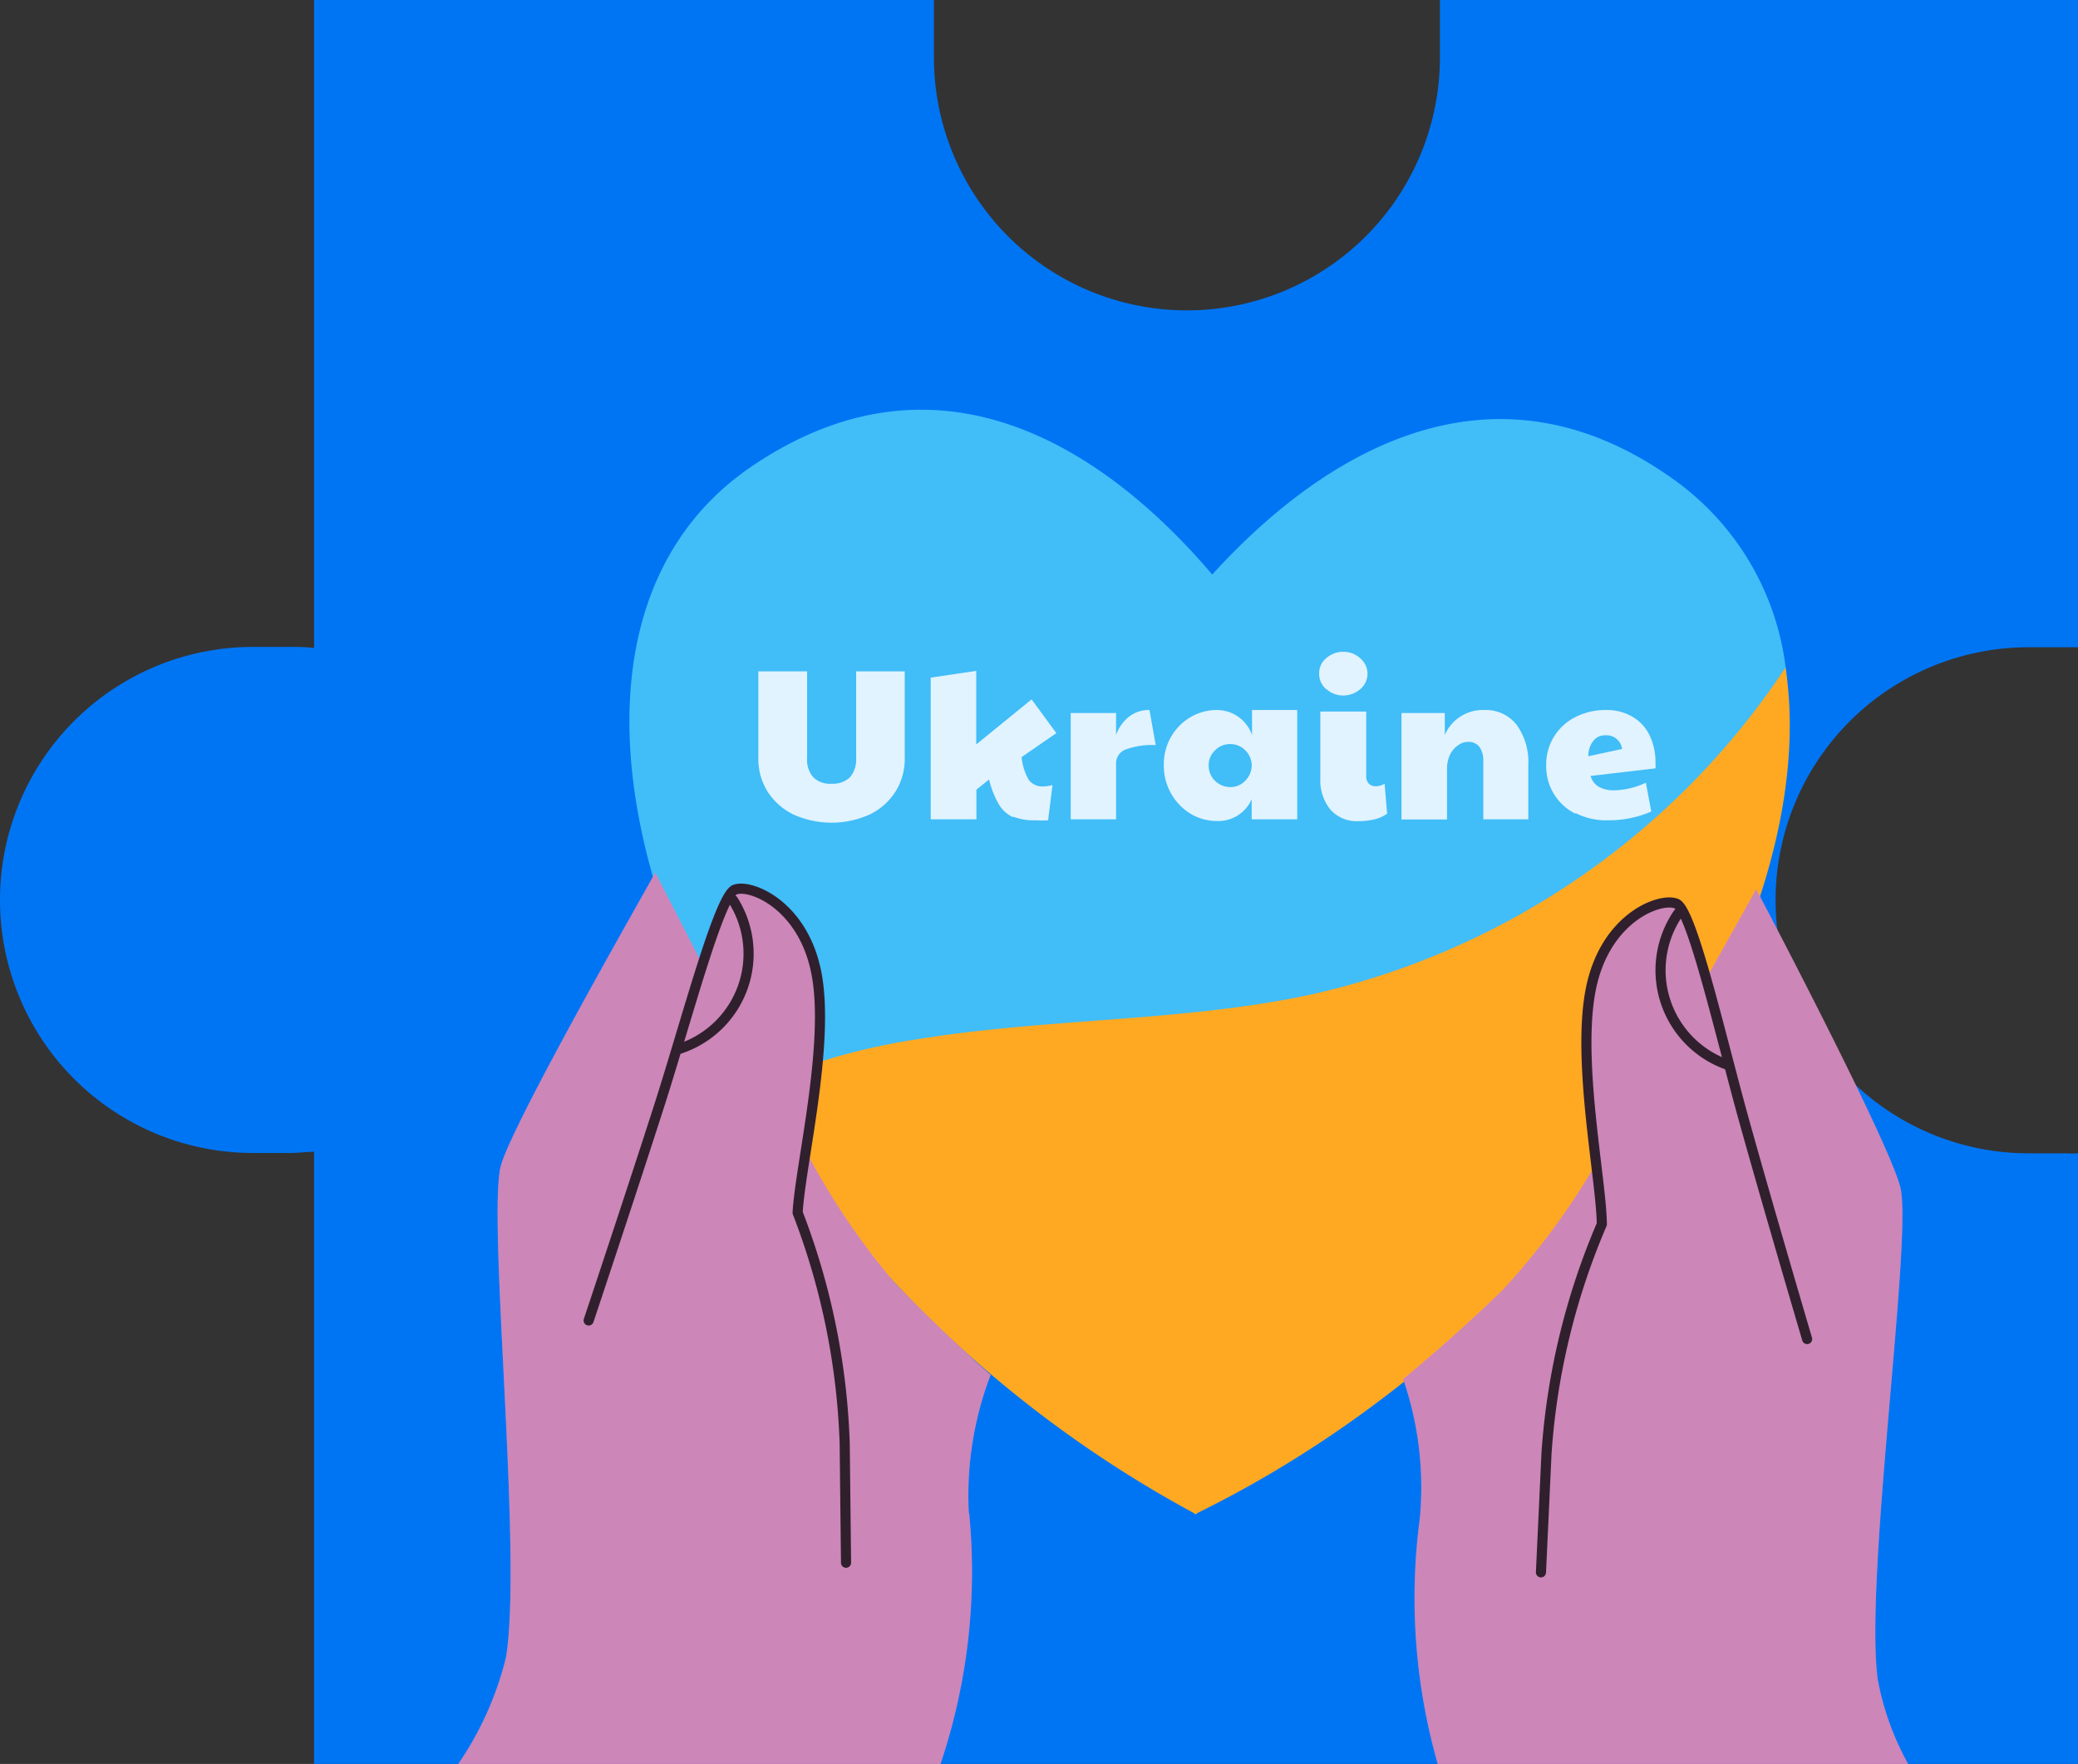 <?xml version="1.0" encoding="UTF-8"?> <svg xmlns="http://www.w3.org/2000/svg" xmlns:xlink="http://www.w3.org/1999/xlink" viewBox="0 0 123.2 104.57"><rect x="0" y="0" width="123.2" height="104.57" fill="#333333" stroke="none"/> <defs> <style>.cls-1,.cls-9{fill:none;}.cls-2{fill:#0075f4;}.cls-3{fill:#41bdf8;}.cls-4{fill:#ffa922;}.cls-5{fill:#ffa5e3;}.cls-6{opacity:0.24;}.cls-7{clip-path:url(#clip-path);}.cls-8{fill:#30202d;}.cls-9{stroke:#30202d;stroke-linecap:round;stroke-linejoin:round;stroke-width:0.6px;}.cls-10{clip-path:url(#clip-path-2);}.cls-11{fill:#e0f3fe;}</style> <clipPath id="clip-path"> <rect class="cls-1" x="27.17" y="51.73" width="31.58" height="52.84"></rect> </clipPath> <clipPath id="clip-path-2"> <rect class="cls-1" x="83.19" y="52.7" width="29.99" height="51.87"></rect> </clipPath> </defs> <g id="Слой_2" data-name="Слой 2"> <g id="Слой_1-2" data-name="Слой 1"> <path class="cls-2" d="M15,38.35h2.23c.47,0,.93,0,1.39.07V0H55.37c0,.38,0,.77,0,1.17V3.4a15,15,0,0,0,30,0V1.17c0-.4,0-.79,0-1.17H123.2V38.37c-.23,0-.48,0-.7,0h-2.23a15,15,0,0,0,0,30h2.23a5.54,5.54,0,0,0,.7,0v36.25H18.62V68.28c-.46,0-.92.07-1.39.07H15a15,15,0,0,1,0-30"></path> <path class="cls-3" d="M44.33,64.58c-8.74-14.48-10-29.9.16-36.88,12-8.21,22.15.2,27.38,6.36,5.45-6,15.88-14.06,27.59-5.47a16.11,16.11,0,0,1,6.41,11c2.38,15.62-55.68,34.75-61.54,25"></path> <path class="cls-4" d="M71,89.69s-.08.09-.13.07-.12-.08-.12-.08a69.9,69.9,0,0,1-26.43-25.1,38.51,38.51,0,0,1,10.25-3c7.64-1.23,15.5-1,23.06-2.6a45.7,45.7,0,0,0,27.84-18.83c.13-.19.25-.38.39-.57C108.25,55.18,93.39,78.67,71,89.69"></path> <path class="cls-5" d="M57.46,89.71a35.74,35.74,0,0,1-1.7,14.86H27.17A19.31,19.31,0,0,0,30,98.25c1-6.16-1.15-26.33-.29-29.2.79-2.64,7.93-15.14,9-17.07l.14-.25,2.65,5.16,1.11-2.47.12-.27s0,0,0-.08a1.71,1.71,0,0,1,.28-.61,1.68,1.68,0,0,1,1.52-.68,1.62,1.62,0,0,1,.83.32l.1.07a7.67,7.67,0,0,1,3,4.72,20.64,20.64,0,0,1,.21,5,34.68,34.68,0,0,1-.46,3.91c-.17,1-.32,1.65-.32,1.65A43.16,43.16,0,0,0,53,76c1.7,1.79,3.52,3.5,4.64,4.52a4,4,0,0,0,.31.29l.78.7a20,20,0,0,0-1.29,8.21"></path> <g class="cls-6"> <g class="cls-7"> <path class="cls-8" d="M57.46,89.71a35.74,35.74,0,0,1-1.7,14.86H27.17A19.31,19.31,0,0,0,30,98.25c1-6.16-1.15-26.33-.29-29.2.79-2.64,7.93-15.14,9-17.07l.14-.25,2.65,5.16,1.11-2.47.12-.27s0,0,0-.08a1.71,1.71,0,0,1,.28-.61,1.68,1.68,0,0,1,1.52-.68,1.62,1.62,0,0,1,.83.32l.1.07a7.67,7.67,0,0,1,3,4.72,20.64,20.64,0,0,1,.21,5,34.68,34.68,0,0,1-.46,3.91c-.17,1-.32,1.65-.32,1.65A43.16,43.16,0,0,0,53,76c1.7,1.79,3.52,3.5,4.64,4.52a4,4,0,0,0,.31.29l.78.7a20,20,0,0,0-1.29,8.21"></path> </g> </g> <path class="cls-9" d="M34.9,78.28s2.65-7.94,4.23-12.88,3.51-12.3,4.44-12.66,4.15.93,4.87,5.15-1,11.23-1.15,14a41.77,41.77,0,0,1,2.79,13.67l.08,7.08"></path> <path class="cls-9" d="M40.27,62.18a5.93,5.93,0,0,0,3.19-8.82"></path> <path class="cls-5" d="M113.18,104.57H85.24A35.85,35.85,0,0,1,84.18,90a19.71,19.71,0,0,0-.93-8.07l-.06-.18s3.1-2.53,5.92-5.3a42.74,42.74,0,0,0,5.43-7.32s-1.21-6.06-.19-10.6a7.59,7.59,0,0,1,3.12-4.59.54.54,0,0,1,.12-.09,1.56,1.56,0,0,1,.81-.29h0a1.72,1.72,0,0,1,1.51.72,1.62,1.62,0,0,1,.27.66.13.13,0,0,0,0,.06l.11.26,1,2.52,2.83-5.06.21.39c1.23,2.34,7.65,14.64,8.33,17.25.76,2.89-2.12,23-1.34,29.16a16.39,16.39,0,0,0,1.82,5.07"></path> <g class="cls-6"> <g class="cls-10"> <path class="cls-8" d="M113.18,104.57H85.24A35.85,35.85,0,0,1,84.18,90a19.71,19.71,0,0,0-.93-8.07l-.06-.18s3.1-2.53,5.92-5.3a42.74,42.74,0,0,0,5.43-7.32s-1.21-6.06-.19-10.6a7.59,7.59,0,0,1,3.12-4.59.54.54,0,0,1,.12-.09,1.56,1.56,0,0,1,.81-.29h0a1.72,1.72,0,0,1,1.51.72,1.62,1.62,0,0,1,.27.66.13.13,0,0,0,0,.06l.11.26,1,2.52,2.83-5.06.21.39c1.23,2.34,7.65,14.64,8.33,17.25.76,2.89-2.12,23-1.34,29.16a16.39,16.39,0,0,0,1.82,5.07"></path> </g> </g> <path class="cls-9" d="M107.14,79.38s-2.36-8-3.75-13-3.07-12.42-4-12.81-4.19.78-5.06,5,.6,11.26.64,14a41.56,41.56,0,0,0-3.28,13.56l-.33,7.08"></path> <path class="cls-9" d="M102.36,63.1a5.94,5.94,0,0,1-2.87-8.94"></path> <path class="cls-11" d="M47.05,48.29a3.78,3.78,0,0,1-1.54-1.36,3.64,3.64,0,0,1-.55-2V39.8h2.89v5.13a1.58,1.58,0,0,0,.37,1.15,1.4,1.4,0,0,0,1.08.38,1.47,1.47,0,0,0,1.09-.38,1.64,1.64,0,0,0,.37-1.15V39.8h2.88v5.13a3.64,3.64,0,0,1-.55,2,3.72,3.72,0,0,1-1.54,1.36,5.51,5.51,0,0,1-4.5,0"></path> <path class="cls-11" d="M60.08,48.45a1.86,1.86,0,0,1-.85-.75,5.4,5.4,0,0,1-.59-1.49l-.75.6v1.76H55.18l0-8.4,2.7-.4v4.36l3.28-2.67,1.47,2-2.06,1.42A3.24,3.24,0,0,0,61,46.24a1,1,0,0,0,.85.38,2.51,2.51,0,0,0,.55-.08l-.26,2.09a6,6,0,0,1-.71,0,3.47,3.47,0,0,1-1.37-.22"></path> <path class="cls-11" d="M63.48,42.27h2.69v1.3a2.39,2.39,0,0,1,.8-1.11,1.91,1.91,0,0,1,1.18-.37l.37,2.08a4.6,4.6,0,0,0-1.78.26.87.87,0,0,0-.57.82v3.32H63.48Z"></path> <path class="cls-11" d="M70.57,48.23A3.26,3.26,0,0,1,69.41,47,3.32,3.32,0,0,1,69,45.34a3.24,3.24,0,0,1,.43-1.66,3.18,3.18,0,0,1,1.16-1.17,3.06,3.06,0,0,1,1.55-.42,2.21,2.21,0,0,1,2.09,1.48V42.09h2.68v6.48H74.21V47.38a2.16,2.16,0,0,1-2.09,1.29,3,3,0,0,1-1.55-.44m3.25-1.94a1.3,1.3,0,0,0,.39-.86v-.1a1.27,1.27,0,0,0-.4-.87,1.24,1.24,0,0,0-.86-.35,1.23,1.23,0,0,0-.91.37,1.19,1.19,0,0,0-.38.9,1.24,1.24,0,0,0,.38.91,1.3,1.3,0,0,0,.91.37,1.19,1.19,0,0,0,.87-.37"></path> <path class="cls-11" d="M78.62,40.85a1.19,1.19,0,0,1-.41-.93,1.14,1.14,0,0,1,.43-.91,1.48,1.48,0,0,1,1-.37,1.45,1.45,0,0,1,1,.38,1.19,1.19,0,0,1,0,1.84,1.53,1.53,0,0,1-1,.37,1.46,1.46,0,0,1-1-.38M78.88,48a2.75,2.75,0,0,1-.6-1.87V42.18H81V46a.61.61,0,0,0,.16.46.56.56,0,0,0,.41.15,1,1,0,0,0,.52-.15l.15,1.77a2,2,0,0,1-.74.34,4.1,4.1,0,0,1-.94.11A2.1,2.1,0,0,1,78.88,48"></path> <path class="cls-11" d="M83.09,42.27h2.57v1.3A2.45,2.45,0,0,1,88,42.09a2.32,2.32,0,0,1,1.92.88,3.78,3.78,0,0,1,.69,2.41v3.19H87.94V45.11a1.38,1.38,0,0,0-.23-.84.82.82,0,0,0-.66-.29,1,1,0,0,0-.6.2,1.39,1.39,0,0,0-.48.56,1.92,1.92,0,0,0-.18.84v3h-2.7Z"></path> <path class="cls-11" d="M93.41,48.24a3.09,3.09,0,0,1-1.28-1.17,3.13,3.13,0,0,1-.46-1.69,3.13,3.13,0,0,1,1.75-2.88,3.89,3.89,0,0,1,1.78-.41,3,3,0,0,1,1.62.42,2.58,2.58,0,0,1,1,1.12,3.71,3.71,0,0,1,.33,1.59,2.38,2.38,0,0,1,0,.33L94.3,46a1.12,1.12,0,0,0,.5.65,1.79,1.79,0,0,0,.9.2,4.63,4.63,0,0,0,1.88-.45l.32,1.71a6.4,6.4,0,0,1-2.61.52,4,4,0,0,1-1.88-.43m2.76-3.8a.93.93,0,0,0-1-.81.86.86,0,0,0-.72.35,1.41,1.41,0,0,0-.28.89Z"></path> </g> </g> </svg> 